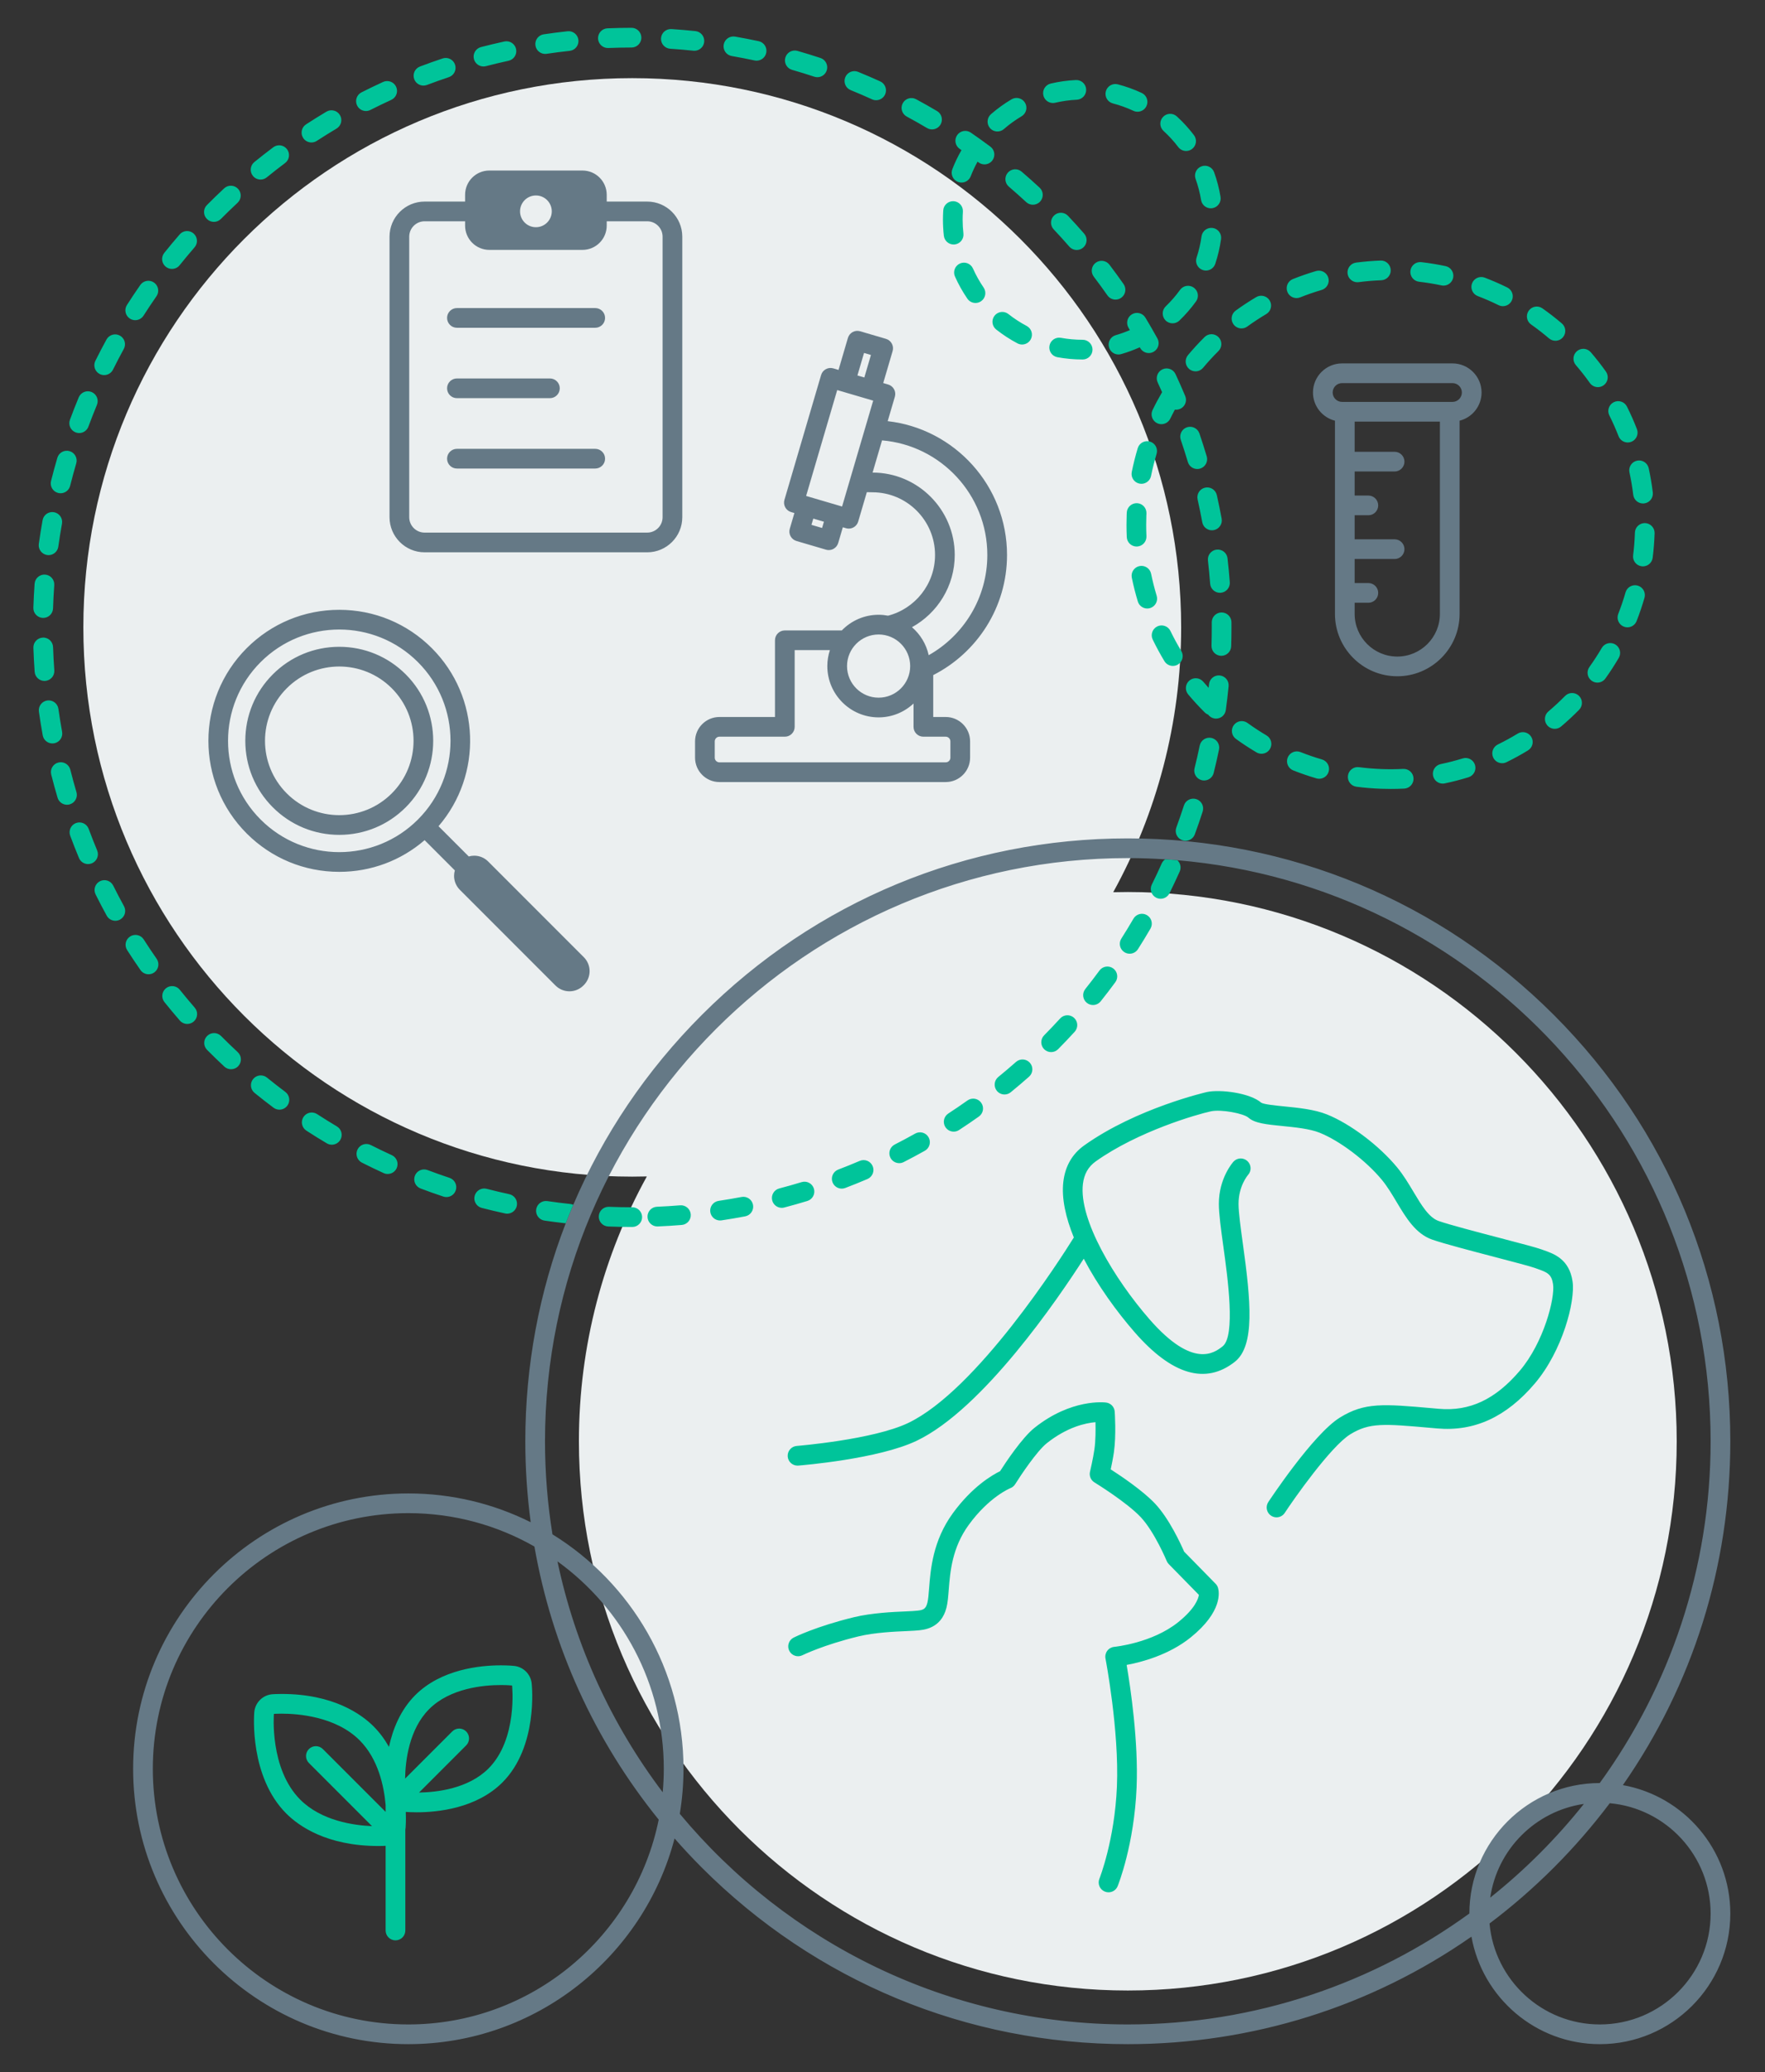 <?xml version="1.0" encoding="UTF-8"?>
<svg width="635px" height="745px" viewBox="0 0 635 745" version="1.1" xmlns="http://www.w3.org/2000/svg" xmlns:xlink="http://www.w3.org/1999/xlink">
    <rect x="0" y="0" width="635" height="745" fill="#333333" stroke="none"/>
    <title>Illustration/Ethics/Animals_v1</title>
    <g id="Illustration/Ethics/Animals" stroke="none" stroke-width="1" fill="none" fill-rule="evenodd">
        <path d="M405.757,320.724 C404.001,320.724 402.251,320.749 400.506,320.794 C416.078,292.556 424.948,260.104 424.948,225.577 C424.948,116.512 336.533,28.097 227.468,28.097 C118.403,28.097 29.987,116.512 29.987,225.577 C29.987,334.642 118.403,423.057 227.468,423.057 C229.224,423.057 230.974,423.033 232.719,422.987 C217.147,451.225 208.277,483.677 208.277,518.204 C208.277,627.269 296.692,715.684 405.757,715.684 C514.822,715.684 603.237,627.269 603.237,518.204 C603.237,409.139 514.822,320.724 405.757,320.724" id="Fill-1" fill="#EBEFF0" fill-rule="nonzero"></path>
        <path d="M164.39,143.157 L197.846,143.157 C199.803,143.157 201.389,141.571 201.389,139.614 C201.389,137.657 199.803,136.071 197.846,136.071 L164.39,136.071 C162.433,136.071 160.847,137.657 160.847,139.614 C160.847,141.571 162.433,143.157 164.39,143.157 L164.39,143.157 Z M164.39,168.464 L214.145,168.464 C216.102,168.464 217.688,166.878 217.688,164.921 C217.688,162.964 216.102,161.378 214.145,161.378 L164.39,161.378 C162.433,161.378 160.847,162.964 160.847,164.921 C160.847,166.878 162.433,168.464 164.39,168.464 L164.39,168.464 Z M164.39,117.851 L214.145,117.851 C216.102,117.851 217.688,116.265 217.688,114.308 C217.688,112.351 216.102,110.765 214.145,110.765 L164.39,110.765 C162.433,110.765 160.847,112.351 160.847,114.308 C160.847,116.265 162.433,117.851 164.39,117.851 L164.39,117.851 Z M147.229,85.095 C147.229,82.046 149.711,79.563 152.761,79.563 L167.328,79.563 L167.328,81.117 C167.328,85.939 171.237,89.847 176.058,89.847 L209.553,89.847 C214.374,89.847 218.282,85.939 218.282,81.117 L218.282,79.563 L232.849,79.563 C235.9,79.563 238.382,82.046 238.382,85.095 L238.382,185.965 C238.382,189.015 235.9,191.498 232.849,191.498 L152.761,191.498 C149.711,191.498 147.229,189.015 147.229,185.965 L147.229,85.095 Z M192.805,70.281 C195.957,70.281 198.512,72.836 198.512,75.988 C198.512,79.139 195.957,81.695 192.805,81.695 C189.653,81.695 187.098,79.139 187.098,75.988 C187.098,72.836 189.653,70.281 192.805,70.281 L192.805,70.281 Z M152.761,198.584 L232.849,198.584 C239.807,198.584 245.468,192.923 245.468,185.965 L245.468,85.095 C245.468,78.137 239.807,72.477 232.849,72.477 L218.282,72.477 L218.282,70.043 C218.282,65.221 214.374,61.313 209.553,61.313 L176.058,61.313 C171.237,61.313 167.328,65.221 167.328,70.043 L167.328,72.477 L152.761,72.477 C145.803,72.477 140.143,78.137 140.143,85.095 L140.143,185.965 C140.143,192.923 145.803,198.584 152.761,198.584 L152.761,198.584 Z M93.764,238.065 C101.578,230.251 111.82,226.344 122.062,226.344 C132.304,226.344 142.546,230.251 150.36,238.065 C165.989,253.694 165.989,279.032 150.36,294.661 C142.546,302.475 132.304,306.383 122.062,306.383 C111.82,306.383 101.578,302.475 93.764,294.661 C78.135,279.032 78.135,253.694 93.764,238.065 L93.764,238.065 Z M122.062,313.469 C133.455,313.469 144.222,309.44 152.763,302.075 L163.642,312.955 C163.461,313.585 163.362,314.241 163.362,314.908 C163.361,316.789 164.107,318.594 165.438,319.925 L199.86,354.347 C201.244,355.731 203.058,356.423 204.871,356.423 C206.683,356.423 208.495,355.732 209.879,354.351 L210.042,354.188 C211.373,352.859 212.122,351.056 212.122,349.176 C212.122,347.295 211.376,345.491 210.046,344.162 L175.624,309.739 C174.24,308.355 172.426,307.663 170.613,307.663 C169.952,307.663 169.292,307.758 168.652,307.941 L157.773,297.062 C173.685,278.576 172.894,250.577 155.371,233.054 C146.474,224.157 134.645,219.257 122.062,219.257 C109.479,219.257 97.65,224.157 88.753,233.053 C70.386,251.421 70.386,281.305 88.753,299.672 C97.65,308.569 109.479,313.469 122.062,313.469 L122.062,313.469 Z M257.148,266.561 C257.148,265.634 257.904,264.878 258.831,264.878 L282.36,264.878 C284.317,264.878 285.903,263.292 285.903,261.335 L285.903,233.754 L298.574,233.754 C297.982,235.56 297.651,237.484 297.651,239.486 C297.651,249.658 305.925,257.932 316.097,257.932 C320.954,257.932 325.365,256.032 328.662,252.953 L328.662,261.335 C328.662,263.292 330.248,264.878 332.205,264.878 L340.244,264.878 C341.172,264.878 341.928,265.634 341.928,266.561 L341.928,272.418 C341.928,273.345 341.172,274.101 340.244,274.101 L258.831,274.101 C257.904,274.101 257.148,273.345 257.148,272.418 L257.148,266.561 Z M316.097,228.126 C322.361,228.126 327.457,233.222 327.457,239.486 C327.457,245.75 322.361,250.846 316.097,250.846 C309.833,250.846 304.737,245.75 304.737,239.486 C304.737,233.222 309.833,228.126 316.097,228.126 L316.097,228.126 Z M343.49,199.542 C343.49,183.206 330.201,169.917 313.933,169.914 L317.335,158.337 C338.517,160.109 355.214,177.911 355.214,199.542 C355.214,214.988 346.698,228.478 334.118,235.578 C333.253,231.588 331.093,228.083 328.102,225.51 C337.264,220.466 343.49,210.72 343.49,199.542 L343.49,199.542 Z M302.96,182.119 L290.019,178.316 L301.206,140.247 L314.148,144.05 L302.96,182.119 Z M295.765,189.835 L291.94,188.711 L292.601,186.461 L296.426,187.585 L295.765,189.835 Z M310.857,126.902 L313.342,127.632 L310.963,135.728 L308.478,134.997 L310.857,126.902 Z M258.831,281.187 L340.244,281.187 C345.08,281.187 349.014,277.254 349.014,272.418 L349.014,266.561 C349.014,261.725 345.08,257.792 340.244,257.792 L335.748,257.792 L335.748,242.732 C351.487,234.724 362.3,218.377 362.3,199.542 C362.3,174.695 343.492,154.169 319.366,151.426 L321.946,142.648 C322.21,141.747 322.107,140.777 321.657,139.952 C321.206,139.127 320.447,138.514 319.545,138.25 L317.762,137.726 L321.14,126.23 C321.405,125.329 321.301,124.358 320.851,123.534 C320.401,122.709 319.641,122.096 318.74,121.832 L309.455,119.104 C307.579,118.549 305.608,119.628 305.057,121.505 L301.679,133 L299.805,132.449 C297.927,131.897 295.958,132.972 295.407,134.849 L282.221,179.718 C281.956,180.619 282.06,181.589 282.51,182.414 C282.96,183.239 283.72,183.851 284.621,184.116 L285.802,184.463 L284.142,190.112 C283.59,191.99 284.664,193.959 286.542,194.511 L297.166,197.633 C297.494,197.729 297.83,197.776 298.165,197.776 C298.753,197.776 299.337,197.631 299.863,197.344 C300.688,196.893 301.3,196.134 301.565,195.232 L303.225,189.583 L304.362,189.917 C304.696,190.014 305.032,190.061 305.363,190.061 C306.894,190.061 308.307,189.06 308.76,187.516 L311.862,176.962 L313.862,177 C326.291,177 336.404,187.112 336.404,199.542 C336.404,210.024 329.212,218.857 319.504,221.368 C318.398,221.161 317.262,221.04 316.097,221.04 C310.905,221.04 306.215,223.204 302.86,226.668 L282.36,226.668 C280.403,226.668 278.817,228.254 278.817,230.211 L278.817,257.792 L258.831,257.792 C253.995,257.792 250.062,261.725 250.062,266.561 L250.062,272.418 C250.062,277.254 253.995,281.187 258.831,281.187 L258.831,281.187 Z M103.167,247.468 C108.385,242.25 115.223,239.641 122.062,239.641 C128.901,239.641 135.739,242.25 140.957,247.468 C151.393,257.904 151.393,274.823 140.957,285.258 C135.739,290.476 128.901,293.085 122.062,293.085 C115.223,293.085 108.385,290.476 103.167,285.258 C92.731,274.823 92.731,257.904 103.167,247.468 L103.167,247.468 Z M122.062,300.171 C131.093,300.171 139.583,296.655 145.968,290.269 C159.15,277.087 159.15,255.639 145.968,242.457 C139.583,236.072 131.093,232.555 122.062,232.555 C113.031,232.555 104.541,236.072 98.156,242.457 C91.77,248.843 88.254,257.333 88.254,266.363 C88.254,275.393 91.77,283.884 98.156,290.269 C104.541,296.655 113.031,300.171 122.062,300.171 L122.062,300.171 Z M575.581,727.883 C554.807,727.883 537.704,711.903 535.895,691.591 C543.997,685.484 551.733,678.78 559.034,671.479 C566.334,664.179 573.038,656.443 579.145,648.341 C599.456,650.151 615.436,667.254 615.436,688.028 C615.436,710.004 597.557,727.883 575.581,727.883 L575.581,727.883 Z M569.84,648.593 C559.917,661.054 548.608,672.363 536.147,682.285 C538.668,664.898 552.452,651.114 569.84,648.593 L569.84,648.593 Z M528.643,687.989 C494.088,713.068 451.623,727.883 405.757,727.883 C341.03,727.883 283.065,698.396 244.572,652.156 C245.442,646.886 245.903,641.479 245.903,635.966 C245.903,600.377 227.025,569.119 198.76,551.667 C197.005,540.766 196.078,529.592 196.078,518.204 C196.078,402.587 290.14,308.525 405.757,308.525 C410.28,308.525 414.766,308.686 419.219,308.969 C420.673,309.062 422.124,309.167 423.57,309.289 C530.88,318.361 615.436,408.587 615.436,518.204 C615.436,564.07 600.622,606.534 575.543,641.089 C549.691,641.11 528.664,662.137 528.643,687.989 L528.643,687.989 Z M238.425,644.408 C220.162,620.254 207.002,592.041 200.559,561.383 C223.714,578.089 238.817,605.295 238.817,635.966 C238.817,638.812 238.68,641.627 238.425,644.408 L238.425,644.408 Z M146.9,727.883 C96.216,727.883 54.982,686.648 54.982,635.966 C54.982,585.282 96.216,544.048 146.9,544.048 C163.389,544.048 178.875,548.415 192.27,556.05 C198.57,592.037 213.851,625.66 236.987,654.251 C228.485,696.204 191.323,727.883 146.9,727.883 L146.9,727.883 Z M583.866,641.835 C608.987,605.807 622.522,563.048 622.522,518.204 C622.522,460.303 599.975,405.87 559.034,364.928 C518.092,323.986 463.658,301.439 405.757,301.439 C347.858,301.439 293.423,323.986 252.482,364.928 C232.544,384.865 216.984,408.009 206.25,433.187 C205.311,435.389 204.398,437.602 203.533,439.835 C193.986,464.496 188.993,490.966 188.993,518.204 C188.993,528.024 189.657,537.74 190.934,547.312 C177.662,540.693 162.71,536.962 146.9,536.962 C92.309,536.962 47.896,581.375 47.896,635.966 C47.896,690.556 92.309,734.969 146.9,734.969 C192.84,734.969 231.569,703.515 242.69,661.012 C245.83,664.588 249.086,668.084 252.482,671.479 C293.423,712.422 347.858,734.969 405.757,734.969 C450.601,734.969 493.361,721.434 529.389,696.312 C533.315,718.256 552.526,734.969 575.581,734.969 C601.464,734.969 622.522,713.911 622.522,688.028 C622.522,664.973 605.809,645.761 583.866,641.835 L583.866,641.835 Z M482.841,137.746 L522.562,137.746 C524.425,137.746 525.941,139.261 525.941,141.125 C525.941,142.988 524.425,144.505 522.562,144.505 L482.841,144.505 C480.978,144.505 479.461,142.988 479.461,141.125 C479.461,139.261 480.978,137.746 482.841,137.746 L482.841,137.746 Z M518.037,220.73 C518.037,229.185 511.158,236.065 502.702,236.065 C494.245,236.065 487.366,229.185 487.366,220.73 L487.366,216.721 L492.299,216.721 C494.256,216.721 495.842,215.136 495.842,213.178 C495.842,211.221 494.256,209.636 492.299,209.636 L487.366,209.636 L487.366,200.989 L501.739,200.989 C503.696,200.989 505.282,199.403 505.282,197.446 C505.282,195.489 503.696,193.903 501.739,193.903 L487.366,193.903 L487.366,185.258 L492.299,185.258 C494.256,185.258 495.842,183.672 495.842,181.715 C495.842,179.758 494.256,178.172 492.299,178.172 L487.366,178.172 L487.366,169.525 L501.739,169.525 C503.696,169.525 505.282,167.939 505.282,165.982 C505.282,164.025 503.696,162.439 501.739,162.439 L487.366,162.439 L487.366,151.591 L518.037,151.591 L518.037,220.73 Z M480.28,151.261 L480.28,220.73 C480.28,233.094 490.338,243.151 502.702,243.151 C515.065,243.151 525.123,233.094 525.123,220.73 L525.123,151.261 C529.657,150.113 533.027,146.011 533.027,141.125 C533.027,135.354 528.332,130.66 522.562,130.66 L482.841,130.66 C477.07,130.66 472.375,135.354 472.375,141.125 C472.375,146.011 475.745,150.114 480.28,151.261 L480.28,151.261 Z" id="Fill-3" fill="#657986" fill-rule="nonzero"></path>
        <path d="M20.934,177.245 C21.224,177.318 21.514,177.352 21.799,177.352 C23.386,177.352 24.831,176.279 25.233,174.671 C25.912,171.972 26.651,169.259 27.431,166.607 C27.985,164.73 26.91,162.761 25.034,162.207 C23.162,161.657 21.186,162.727 20.633,164.605 C19.826,167.349 19.061,170.155 18.36,172.946 C17.884,174.845 19.037,176.769 20.934,177.245 L20.934,177.245 Z M27.259,155.483 C27.663,155.633 28.078,155.703 28.486,155.703 C29.927,155.703 31.282,154.817 31.811,153.386 C32.77,150.787 33.798,148.163 34.87,145.586 C35.623,143.779 34.766,141.705 32.959,140.954 C31.157,140.203 29.079,141.057 28.328,142.865 C27.218,145.53 26.154,148.244 25.163,150.933 C24.485,152.768 25.424,154.806 27.259,155.483 L27.259,155.483 Z M121.189,404.987 C118.799,403.568 116.407,402.082 114.081,400.571 C112.442,399.509 110.246,399.973 109.178,401.613 C108.114,403.255 108.579,405.449 110.221,406.515 C112.626,408.077 115.1,409.613 117.573,411.081 C118.139,411.418 118.763,411.578 119.377,411.578 C120.587,411.578 121.766,410.958 122.427,409.843 C123.427,408.16 122.873,405.986 121.189,404.987 L121.189,404.987 Z M35.904,134.493 C36.41,134.745 36.949,134.864 37.478,134.864 C38.782,134.864 40.035,134.143 40.654,132.898 C41.9,130.394 43.205,127.897 44.532,125.476 C45.474,123.762 44.846,121.607 43.13,120.666 C41.416,119.724 39.26,120.352 38.319,122.068 C36.946,124.571 35.596,127.154 34.309,129.742 C33.438,131.495 34.151,133.621 35.904,134.493 L35.904,134.493 Z M16.982,199.56 C17.148,199.583 17.312,199.595 17.476,199.595 C19.215,199.595 20.733,198.312 20.98,196.54 C21.364,193.78 21.808,191.004 22.299,188.286 C22.648,186.36 21.369,184.517 19.442,184.169 C17.515,183.816 15.672,185.1 15.325,187.026 C14.819,189.837 14.36,192.709 13.96,195.561 C13.691,197.5 15.043,199.29 16.982,199.56 L16.982,199.56 Z M112.049,51.224 C112.712,51.224 113.382,51.038 113.978,50.65 C116.299,49.141 118.686,47.657 121.067,46.241 C122.749,45.24 123.302,43.066 122.302,41.385 C121.3,39.702 119.124,39.153 117.445,40.149 C114.983,41.614 112.516,43.148 110.115,44.709 C108.475,45.775 108.01,47.971 109.076,49.611 C109.754,50.655 110.891,51.224 112.049,51.224 L112.049,51.224 Z M34.955,305.767 C33.891,303.219 32.864,300.609 31.901,298.013 C31.221,296.177 29.183,295.244 27.348,295.922 C25.512,296.601 24.578,298.64 25.256,300.475 C26.25,303.16 27.314,305.859 28.413,308.496 C28.98,309.856 30.297,310.676 31.684,310.676 C32.139,310.676 32.602,310.588 33.047,310.402 C34.853,309.648 35.706,307.574 34.955,305.767 L34.955,305.767 Z M15.428,222.167 C15.467,222.169 15.505,222.169 15.544,222.169 C17.45,222.169 19.023,220.657 19.084,218.74 C19.174,215.964 19.32,213.154 19.518,210.391 C19.66,208.438 18.191,206.742 16.238,206.602 C14.293,206.457 12.589,207.931 12.45,209.883 C12.245,212.739 12.094,215.642 12.002,218.512 C11.938,220.468 13.473,222.104 15.428,222.167 L15.428,222.167 Z M40.736,318.421 C39.862,316.671 37.739,315.956 35.983,316.829 C34.233,317.702 33.52,319.829 34.392,321.581 C35.664,324.138 37.011,326.709 38.394,329.224 C39.038,330.397 40.251,331.061 41.502,331.061 C42.08,331.061 42.663,330.92 43.206,330.623 C44.92,329.681 45.547,327.526 44.605,325.811 C43.267,323.379 41.965,320.892 40.736,318.421 L40.736,318.421 Z M19.492,267.245 C21.418,266.895 22.695,265.051 22.346,263.126 C21.851,260.398 21.402,257.621 21.015,254.872 C20.744,252.933 18.942,251.588 17.012,251.857 C15.075,252.131 13.726,253.923 13.998,255.86 C14.399,258.702 14.861,261.573 15.373,264.392 C15.684,266.103 17.175,267.303 18.855,267.303 C19.066,267.303 19.279,267.284 19.492,267.245 L19.492,267.245 Z M16.262,244.816 C18.213,244.673 19.68,242.975 19.538,241.023 C19.334,238.253 19.186,235.444 19.093,232.675 C19.029,230.72 17.39,229.153 15.434,229.252 C13.477,229.316 11.945,230.955 12.011,232.911 C12.105,235.773 12.261,238.677 12.47,241.541 C12.607,243.404 14.162,244.825 15.999,244.825 C16.087,244.825 16.174,244.822 16.262,244.816 L16.262,244.816 Z M27.503,284.798 C26.715,282.133 25.974,279.421 25.297,276.737 C24.82,274.841 22.893,273.691 20.995,274.168 C19.098,274.645 17.948,276.572 18.425,278.47 C19.125,281.245 19.893,284.051 20.709,286.808 C21.163,288.349 22.576,289.347 24.105,289.347 C24.438,289.347 24.776,289.3 25.111,289.2 C26.988,288.645 28.059,286.675 27.503,284.798 L27.503,284.798 Z M306.046,32.399 C308.625,33.45 311.214,34.565 313.741,35.716 C314.217,35.932 314.716,36.034 315.207,36.034 C316.553,36.034 317.839,35.263 318.435,33.958 C319.245,32.177 318.457,30.075 316.676,29.265 C314.063,28.076 311.387,26.923 308.721,25.837 C306.911,25.098 304.841,25.97 304.103,27.781 C303.365,29.594 304.235,31.661 306.046,32.399 L306.046,32.399 Z M343.089,87.91 C343.224,87.91 343.361,87.902 343.497,87.887 C345.442,87.664 346.837,85.907 346.615,83.963 C346.426,82.328 346.33,80.653 346.33,78.986 C346.33,78.028 346.363,77.061 346.425,76.112 C346.553,74.159 345.074,72.473 343.122,72.344 C341.175,72.229 339.481,73.695 339.353,75.647 C339.281,76.751 339.245,77.874 339.245,78.988 C339.245,80.924 339.356,82.869 339.574,84.769 C339.781,86.577 341.312,87.91 343.089,87.91 L343.089,87.91 Z M326.228,41.913 C328.675,43.232 331.127,44.618 333.515,46.032 C334.082,46.368 334.704,46.527 335.318,46.527 C336.529,46.527 337.707,45.906 338.37,44.789 C339.368,43.105 338.81,40.932 337.127,39.934 C334.658,38.472 332.122,37.038 329.589,35.675 C327.868,34.745 325.716,35.389 324.789,37.113 C323.861,38.836 324.505,40.985 326.228,41.913 L326.228,41.913 Z M323.517,418.208 C324.058,418.208 324.608,418.084 325.122,417.822 C327.67,416.525 330.231,415.157 332.731,413.755 C334.438,412.798 335.046,410.639 334.089,408.932 C333.132,407.224 330.971,406.614 329.265,407.573 C326.846,408.929 324.372,410.252 321.908,411.506 C320.163,412.393 319.469,414.527 320.356,416.271 C320.983,417.5 322.226,418.208 323.517,418.208 L323.517,418.208 Z M284.971,25.115 C287.642,25.881 290.33,26.709 292.957,27.578 C293.327,27.7 293.702,27.758 294.072,27.758 C295.558,27.758 296.942,26.814 297.435,25.326 C298.048,23.468 297.039,21.464 295.183,20.849 C292.464,19.951 289.685,19.095 286.921,18.303 C285.041,17.762 283.079,18.852 282.539,20.733 C282,22.614 283.089,24.576 284.971,25.115 L284.971,25.115 Z M140.956,415.332 C138.422,414.174 135.882,412.952 133.411,411.699 C131.663,410.813 129.534,411.513 128.649,413.259 C127.764,415.005 128.463,417.137 130.208,418.021 C132.766,419.316 135.391,420.58 138.012,421.777 C138.489,421.996 138.989,422.099 139.482,422.099 C140.827,422.099 142.113,421.33 142.707,420.027 C143.52,418.247 142.737,416.144 140.956,415.332 L140.956,415.332 Z M173.939,23.9 C174.233,23.9 174.534,23.863 174.832,23.786 C177.52,23.087 180.256,22.434 182.962,21.847 C184.874,21.431 186.087,19.543 185.672,17.631 C185.255,15.72 183.371,14.508 181.456,14.921 C178.659,15.529 175.829,16.204 173.048,16.927 C171.155,17.419 170.018,19.353 170.511,21.248 C170.925,22.843 172.363,23.9 173.939,23.9 L173.939,23.9 Z M131.661,39.916 C132.2,39.916 132.746,39.793 133.26,39.532 C135.725,38.282 138.252,37.062 140.774,35.908 C142.553,35.093 143.333,32.99 142.519,31.211 C141.703,29.433 139.596,28.653 137.822,29.465 C135.216,30.659 132.603,31.92 130.054,33.212 C128.31,34.097 127.612,36.229 128.498,37.974 C129.123,39.206 130.368,39.916 131.661,39.916 L131.661,39.916 Z M161.728,423.495 C159.085,422.617 156.428,421.675 153.829,420.693 C151.998,420 149.954,420.925 149.262,422.756 C148.571,424.587 149.495,426.631 151.326,427.322 C154.012,428.338 156.762,429.312 159.494,430.22 C159.865,430.343 160.242,430.401 160.613,430.401 C162.096,430.401 163.481,429.461 163.974,427.974 C164.59,426.117 163.584,424.111 161.728,423.495 L161.728,423.495 Z M183.22,429.366 C180.496,428.777 177.761,428.128 175.087,427.435 C173.194,426.946 171.258,428.084 170.768,429.978 C170.279,431.873 171.417,433.807 173.311,434.297 C176.078,435.013 178.907,435.683 181.721,436.292 C181.975,436.347 182.226,436.373 182.475,436.373 C184.107,436.373 185.576,435.238 185.934,433.578 C186.347,431.665 185.131,429.779 183.22,429.366 L183.22,429.366 Z M152.351,30.775 C152.768,30.775 153.191,30.701 153.605,30.545 C156.207,29.558 158.857,28.616 161.48,27.741 C163.335,27.122 164.339,25.116 163.72,23.26 C163.101,21.401 161.089,20.4 159.239,21.018 C156.525,21.923 153.786,22.898 151.094,23.918 C149.264,24.611 148.343,26.657 149.036,28.486 C149.573,29.903 150.919,30.775 152.351,30.775 L152.351,30.775 Z M302.836,427.371 C303.253,427.371 303.68,427.297 304.094,427.139 C306.779,426.117 309.469,425.032 312.089,423.912 C313.887,423.143 314.724,421.061 313.954,419.262 C313.185,417.462 311.103,416.623 309.303,417.396 C306.772,418.478 304.171,419.528 301.575,420.516 C299.747,421.211 298.827,423.258 299.524,425.087 C300.062,426.502 301.408,427.371 302.836,427.371 L302.836,427.371 Z M272.949,14.806 C270.154,14.205 267.298,13.651 264.462,13.161 C262.534,12.837 260.702,14.12 260.368,16.049 C260.034,17.976 261.327,19.81 263.255,20.143 C265.997,20.618 268.757,21.153 271.459,21.733 C271.711,21.788 271.961,21.813 272.207,21.813 C273.841,21.813 275.31,20.677 275.668,19.014 C276.079,17.1 274.863,15.217 272.949,14.806 L272.949,14.806 Z M292.822,427.382 C292.25,425.511 290.276,424.455 288.399,425.027 C285.74,425.838 283.036,426.604 280.358,427.303 C278.464,427.798 277.33,429.733 277.825,431.627 C278.243,433.22 279.678,434.275 281.252,434.275 C281.548,434.275 281.849,434.238 282.149,434.16 C284.918,433.436 287.716,432.644 290.466,431.805 C292.339,431.233 293.392,429.254 292.822,427.382 L292.822,427.382 Z M266.772,430.371 C264.041,430.891 261.269,431.363 258.531,431.771 C256.596,432.06 255.261,433.864 255.549,435.8 C255.812,437.557 257.325,438.82 259.05,438.82 C259.224,438.82 259.401,438.807 259.579,438.781 C262.411,438.358 265.277,437.87 268.099,437.332 C270.022,436.966 271.284,435.109 270.916,433.187 C270.548,431.266 268.7,429.999 266.772,430.371 L266.772,430.371 Z M437.351,569.451 L426.017,557.889 C424.914,555.346 420.716,546.119 415.589,540.659 C411.25,536.036 403.404,530.75 399.606,528.307 C399.983,526.552 400.464,524.156 400.759,522.095 C401.628,515.999 401.068,507.89 401.043,507.548 C400.925,505.869 399.642,504.506 397.973,504.286 C397.471,504.218 385.478,502.784 372.176,513.372 C367.702,516.934 361.755,525.914 359.8,528.966 C357.024,530.313 349.786,534.491 342.791,544.098 C335.611,553.958 334.803,564.224 334.269,571.018 C334.098,573.202 333.95,575.087 333.639,576.3 C333.024,578.714 332.029,578.982 329.115,579.186 C328.825,579.207 328.548,579.226 328.288,579.251 C327.748,579.3 326.87,579.334 325.748,579.382 C321.538,579.558 313.697,579.89 307.149,581.482 C293.586,584.782 285.856,588.631 285.534,588.793 C283.788,589.672 283.084,591.798 283.961,593.546 C284.837,595.293 286.964,596 288.714,595.125 C288.788,595.089 296.122,591.458 308.825,588.368 C314.692,586.94 322.079,586.629 326.048,586.462 C327.336,586.407 328.267,586.368 328.93,586.307 C329.144,586.289 329.372,586.272 329.61,586.256 C332.291,586.068 338.572,585.628 340.507,578.053 C340.966,576.25 341.137,574.083 341.334,571.574 C341.834,565.217 342.519,556.511 348.521,548.269 C355.894,538.142 363.426,535.095 363.483,535.073 C364.205,534.798 364.822,534.293 365.231,533.637 C367.192,530.496 373.055,521.73 376.591,518.916 C383.892,513.103 390.491,511.654 394.122,511.339 C394.195,514.058 394.19,517.968 393.743,521.093 C393.26,524.475 392.166,529.107 392.156,529.154 C391.8,530.646 392.449,532.197 393.757,532.996 C393.872,533.066 405.336,540.09 410.423,545.509 C415.389,550.799 419.702,561.141 419.745,561.245 C419.918,561.665 420.171,562.048 420.49,562.372 L431.33,573.432 C431.115,574.872 429.93,578.383 423.899,583.237 C414.522,590.781 401.017,592.112 400.887,592.124 C399.889,592.214 398.976,592.723 398.373,593.523 C397.772,594.324 397.536,595.343 397.726,596.326 C397.776,596.583 402.685,622.257 401.837,642.351 C401.024,661.653 395.589,675.371 395.536,675.504 C394.803,677.318 395.678,679.384 397.493,680.117 C397.928,680.293 398.377,680.376 398.82,680.376 C400.221,680.376 401.548,679.539 402.106,678.16 C402.349,677.56 408.05,663.246 408.918,642.65 C409.615,626.097 406.695,606.596 405.337,598.621 C410.656,597.635 420.505,595.062 428.341,588.759 C439.964,579.405 438.613,572.274 438.223,570.939 C438.06,570.379 437.76,569.868 437.351,569.451 L437.351,569.451 Z M250.198,11.183 C247.359,10.885 244.462,10.64 241.587,10.453 C239.602,10.332 237.948,11.808 237.822,13.761 C237.696,15.714 239.177,17.398 241.13,17.525 C243.911,17.705 246.713,17.942 249.458,18.23 C249.583,18.244 249.708,18.251 249.832,18.251 C251.623,18.251 253.161,16.897 253.351,15.077 C253.556,13.131 252.144,11.388 250.198,11.183 L250.198,11.183 Z M563.062,250.236 C561.163,252.172 559.146,254.042 557.072,255.797 C555.578,257.06 555.391,259.296 556.655,260.79 C557.356,261.619 558.356,262.045 559.362,262.045 C560.169,262.045 560.984,261.77 561.649,261.207 C563.889,259.312 566.066,257.292 568.12,255.201 C569.49,253.806 569.47,251.561 568.073,250.19 C566.678,248.821 564.436,248.839 563.062,250.236 L563.062,250.236 Z M589.212,210.555 C587.331,210.018 585.37,211.1 584.828,212.981 C584.08,215.586 583.198,218.189 582.207,220.719 C581.495,222.541 582.394,224.596 584.216,225.309 C584.64,225.475 585.077,225.554 585.506,225.554 C586.923,225.554 588.26,224.699 588.808,223.301 C589.876,220.567 590.831,217.754 591.639,214.938 C592.179,213.058 591.092,211.095 589.212,210.555 L589.212,210.555 Z M46.746,114.562 C47.337,114.939 47.998,115.12 48.651,115.12 C49.821,115.12 50.965,114.542 51.641,113.483 C53.133,111.147 54.696,108.806 56.286,106.524 C57.406,104.918 57.011,102.71 55.406,101.591 C53.797,100.472 51.59,100.866 50.471,102.473 C48.828,104.832 47.211,107.253 45.667,109.669 C44.615,111.318 45.097,113.509 46.746,114.562 L46.746,114.562 Z M591.842,188.081 C591.806,188.08 591.769,188.08 591.734,188.08 C589.827,188.08 588.251,189.597 588.193,191.516 L588.182,191.878 C588.086,194.478 587.875,197.094 587.554,199.653 C587.312,201.596 588.688,203.366 590.63,203.609 C590.779,203.628 590.928,203.638 591.076,203.638 C592.835,203.638 594.362,202.326 594.586,200.534 C594.933,197.769 595.16,194.945 595.264,192.117 L595.278,191.73 C595.336,189.774 593.798,188.141 591.842,188.081 L591.842,188.081 Z M244.696,433.369 C241.942,433.595 239.135,433.767 236.351,433.885 C234.395,433.967 232.876,435.618 232.958,437.573 C233.038,439.477 234.607,440.968 236.496,440.968 C236.547,440.968 236.596,440.967 236.648,440.965 C239.525,440.845 242.428,440.665 245.274,440.432 C247.224,440.272 248.675,438.561 248.516,436.611 C248.356,434.661 246.637,433.205 244.696,433.369 L244.696,433.369 Z M581.12,231.695 C579.432,230.707 577.26,231.273 576.273,232.965 C574.903,235.308 573.407,237.613 571.824,239.818 C570.683,241.408 571.048,243.622 572.638,244.763 C573.264,245.212 573.986,245.428 574.701,245.428 C575.803,245.428 576.89,244.914 577.582,243.949 C579.292,241.566 580.909,239.074 582.389,236.543 C583.378,234.853 582.808,232.683 581.12,231.695 L581.12,231.695 Z M555.452,449.529 C555.14,449.42 554.831,449.311 554.525,449.199 C552.774,448.56 547.789,447.248 539.804,445.158 C531.249,442.92 521.553,440.383 517.601,439.009 C514.062,437.778 511.375,433.282 508.533,428.521 C506.757,425.551 504.921,422.478 502.639,419.715 C496.151,411.862 485.765,404.035 477.382,400.682 C472.887,398.884 467.12,398.309 462.033,397.804 C458.995,397.501 454.846,397.088 453.793,396.493 C449.683,392.931 439.038,391.612 434.204,392.639 C433.957,392.691 408.872,398.45 390.091,411.813 C385.755,414.898 383.223,419.296 382.563,424.884 C381.86,430.854 383.425,437.798 386.336,444.933 C381.704,452.37 351.447,499.836 326.726,511.635 C314.13,517.645 286.921,519.861 286.649,519.883 C284.697,520.037 283.241,521.744 283.396,523.694 C283.543,525.551 285.094,526.959 286.923,526.959 C287.017,526.959 287.113,526.955 287.207,526.947 C288.375,526.854 315.998,524.607 329.779,518.03 C353.685,506.62 380.82,466.709 389.901,452.566 C394.918,462.161 401.76,471.601 408.231,479.016 C421.603,494.336 433.716,497.912 444.243,489.645 C451.587,483.874 449.995,467.707 447.147,447.171 C446.349,441.412 445.596,435.974 445.596,432.819 C445.596,426.48 448.851,422.628 449.033,422.418 C450.325,420.964 450.204,418.736 448.755,417.432 C447.301,416.122 445.062,416.238 443.75,417.692 C443.538,417.931 438.51,423.617 438.51,432.819 C438.51,436.462 439.26,441.876 440.127,448.143 C441.688,459.401 444.592,480.357 439.865,484.073 C436.973,486.343 429.296,492.375 413.57,474.356 C400.966,459.914 388.089,438.532 389.601,425.714 C390.022,422.147 391.526,419.489 394.2,417.587 C409.498,406.701 430.808,400.606 435.678,399.57 C439.399,398.782 447.462,400.347 449.156,401.851 C451.425,403.869 455.58,404.282 461.33,404.855 C465.95,405.315 471.188,405.836 474.75,407.262 C482.027,410.173 491.459,417.308 497.175,424.228 C499.115,426.576 500.81,429.413 502.449,432.156 C505.817,437.794 509.3,443.625 515.273,445.702 C519.489,447.168 529.33,449.743 538.01,452.015 C544.184,453.63 550.568,455.3 552.097,455.857 C552.431,455.978 552.766,456.097 553.102,456.215 C556.721,457.486 558.212,458.144 558.746,461.716 C559.495,466.694 555.422,482.684 546.797,492.829 C538.024,503.147 528.777,507.499 517.699,506.534 L515.359,506.329 C497.627,504.767 490.993,504.182 482.077,509.669 C472.402,515.622 456.449,539.832 456.289,540.075 C455.221,541.714 455.683,543.909 457.322,544.978 C457.918,545.368 458.591,545.555 459.255,545.555 C460.413,545.555 461.546,544.988 462.226,543.946 C465.197,539.391 478.728,520.051 485.791,515.704 C492.707,511.448 497.815,511.899 514.736,513.388 L517.082,513.595 C530.465,514.762 541.948,509.474 552.196,497.419 C562.092,485.778 566.837,467.875 565.755,460.665 C564.566,452.73 559.081,450.804 555.452,449.529 L555.452,449.529 Z M79.531,372.493 C78.153,371.102 75.907,371.096 74.52,372.474 C73.132,373.853 73.123,376.097 74.501,377.485 C76.519,379.517 78.609,381.54 80.715,383.497 C81.397,384.131 82.263,384.444 83.126,384.444 C84.076,384.444 85.025,384.064 85.722,383.313 C87.055,381.88 86.972,379.639 85.538,378.306 C83.502,376.414 81.481,374.458 79.531,372.493 L79.531,372.493 Z M227.468,434.07 C224.68,434.07 221.869,434.015 219.108,433.905 C219.06,433.904 219.013,433.903 218.965,433.903 C217.075,433.903 215.504,435.398 215.429,437.307 C215.351,439.262 216.874,440.909 218.829,440.986 C221.681,441.099 224.588,441.156 227.468,441.156 C229.424,441.156 231.011,439.57 231.011,437.613 C231.011,435.656 229.424,434.07 227.468,434.07 L227.468,434.07 Z M64.692,355.873 C63.468,354.347 61.236,354.102 59.711,355.326 C58.184,356.551 57.94,358.78 59.163,360.307 C60.965,362.552 62.828,364.783 64.701,366.936 C65.4,367.743 66.385,368.155 67.376,368.155 C68.2,368.155 69.028,367.87 69.698,367.286 C71.175,366.003 71.332,363.765 70.047,362.288 C68.237,360.204 66.434,358.046 64.692,355.873 L64.692,355.873 Z M59.65,95.912 C60.303,96.435 61.084,96.689 61.862,96.689 C62.901,96.689 63.931,96.235 64.629,95.361 C66.368,93.191 68.169,91.03 69.987,88.939 C71.27,87.462 71.115,85.224 69.636,83.94 C68.157,82.655 65.921,82.813 64.638,84.291 C62.758,86.454 60.895,88.687 59.099,90.932 C57.874,92.46 58.123,94.689 59.65,95.912 L59.65,95.912 Z M51.709,337.78 C50.657,336.133 48.464,335.652 46.816,336.706 C45.166,337.761 44.687,339.952 45.742,341.6 C47.283,344.01 48.897,346.425 50.538,348.777 C51.227,349.766 52.328,350.295 53.447,350.295 C54.148,350.295 54.853,350.088 55.471,349.657 C57.077,348.538 57.469,346.329 56.35,344.724 C54.763,342.447 53.202,340.111 51.709,337.78 L51.709,337.78 Z M76.953,79.774 C77.864,79.774 78.775,79.425 79.468,78.727 C81.418,76.762 83.439,74.805 85.472,72.911 C86.906,71.578 86.986,69.336 85.653,67.903 C84.319,66.471 82.076,66.39 80.644,67.724 C78.54,69.682 76.454,71.704 74.436,73.735 C73.058,75.125 73.067,77.368 74.456,78.747 C75.147,79.432 76.049,79.774 76.953,79.774 L76.953,79.774 Z M196.923,431.849 C194.994,431.576 193.189,432.902 192.903,434.839 C192.619,436.774 193.956,438.575 195.893,438.86 C198.412,439.231 200.976,439.553 203.532,439.835 C204.398,437.602 205.31,435.39 206.25,433.187 C205.927,433.046 205.584,432.936 205.215,432.897 C202.446,432.603 199.657,432.251 196.923,431.849 L196.923,431.849 Z M93.746,64.56 C94.531,64.56 95.323,64.301 95.98,63.766 C98.121,62.023 100.335,60.294 102.564,58.623 C104.129,57.449 104.448,55.228 103.273,53.662 C102.1,52.098 99.88,51.781 98.312,52.953 C96.01,54.68 93.721,56.468 91.507,58.269 C89.99,59.504 89.76,61.735 90.996,63.254 C91.695,64.114 92.716,64.56 93.746,64.56 L93.746,64.56 Z M204.198,11.239 C201.344,11.546 198.458,11.914 195.624,12.335 C193.689,12.622 192.351,14.424 192.638,16.359 C192.899,18.119 194.412,19.384 196.138,19.384 C196.311,19.384 196.488,19.371 196.663,19.345 C199.405,18.938 202.195,18.582 204.954,18.286 C206.9,18.077 208.308,16.33 208.1,14.385 C207.891,12.439 206.141,11.031 204.198,11.239 L204.198,11.239 Z M175.745,635.861 C168.488,643.118 157.167,644.411 150.758,644.509 L167.715,627.552 C169.1,626.168 169.1,623.924 167.715,622.54 C166.331,621.157 164.089,621.157 162.704,622.54 L145.744,639.499 C145.844,633.09 147.142,621.765 154.394,614.511 C161.976,606.929 174.008,605.853 180.225,605.853 C182.685,605.853 184.234,606.022 184.234,606.022 C184.234,606.022 186.329,625.277 175.745,635.861 L175.745,635.861 Z M138.742,651.461 L116.15,628.87 C114.764,627.487 112.522,627.487 111.138,628.87 C109.754,630.254 109.754,632.498 111.138,633.882 L133.843,656.585 C127.255,656.312 115.644,654.679 108.028,647.063 C96.894,635.928 98.541,616.226 98.541,616.226 C98.541,616.226 99.57,616.141 101.29,616.141 C107.096,616.141 120.787,617.121 129.379,625.713 C136.101,632.435 138.161,642.275 138.742,649.022 L138.742,651.461 Z M185,598.977 C184.803,598.955 182.989,598.766 180.225,598.766 C172.714,598.766 158.722,600.161 149.383,609.499 C144.03,614.853 141.299,621.773 139.936,628.091 C138.462,625.472 136.645,622.958 134.389,620.702 C130.04,616.352 119.954,609.054 101.29,609.054 L101.288,609.054 C99.332,609.054 98.087,609.153 97.951,609.164 C94.504,609.453 91.769,612.188 91.48,615.636 C91.401,616.574 89.71,638.767 103.017,652.074 C107.368,656.425 117.454,663.723 136.119,663.723 C137.269,663.723 138.163,663.688 138.742,663.658 L138.742,694.103 C138.742,696.06 140.327,697.646 142.285,697.646 C144.242,697.646 145.827,696.06 145.827,694.103 L145.827,657.859 C145.871,657.623 145.906,657.384 145.928,657.141 C145.951,656.863 146.113,654.703 145.987,651.469 C146.806,651.53 148.168,651.605 149.915,651.605 C157.424,651.605 171.417,650.211 180.756,640.872 C193.594,628.034 191.38,606.18 191.28,605.255 C190.919,601.948 188.308,599.337 185,598.977 L185,598.977 Z M98.404,398.269 C99.04,398.746 99.787,398.976 100.525,398.976 C101.603,398.976 102.668,398.485 103.365,397.556 C104.537,395.989 104.216,393.768 102.65,392.596 C100.415,390.922 98.197,389.191 96.056,387.45 C94.538,386.216 92.305,386.446 91.072,387.963 C89.837,389.481 90.067,391.713 91.584,392.948 C93.797,394.748 96.091,396.539 98.404,398.269 L98.404,398.269 Z M218.698,17.264 C218.746,17.264 218.796,17.263 218.845,17.261 C221.613,17.149 224.427,17.09 227.206,17.086 C229.163,17.084 230.746,15.495 230.745,13.538 C230.743,11.583 229.156,10 227.202,10 L227.196,10 C224.325,10.004 221.417,10.064 218.558,10.181 C216.602,10.26 215.081,11.909 215.161,13.864 C215.238,15.77 216.808,17.264 218.698,17.264 L218.698,17.264 Z M439.498,220.209 L439.469,220.209 C437.512,220.224 435.938,221.823 435.954,223.78 C435.959,224.377 435.962,224.974 435.961,225.577 C435.961,227.765 435.926,229.974 435.86,232.142 C435.8,234.099 437.336,235.733 439.291,235.794 C439.329,235.795 439.366,235.795 439.404,235.795 C441.31,235.795 442.884,234.28 442.943,232.361 C443.012,230.119 443.046,227.837 443.046,225.583 C443.048,224.962 443.045,224.342 443.039,223.724 C443.024,221.776 441.442,220.209 439.498,220.209 L439.498,220.209 Z M416.366,225.224 C414.604,226.076 413.866,228.194 414.717,229.957 C415.99,232.591 417.408,235.202 418.928,237.719 C419.594,238.82 420.764,239.43 421.964,239.43 C422.589,239.43 423.221,239.265 423.793,238.918 C425.469,237.905 426.005,235.727 424.993,234.053 C423.586,231.724 422.276,229.309 421.099,226.873 C420.247,225.112 418.13,224.369 416.366,225.224 L416.366,225.224 Z M446.659,118.083 C447.378,118.083 448.106,117.863 448.736,117.407 C450.938,115.81 453.236,114.302 455.565,112.923 C457.248,111.927 457.805,109.753 456.808,108.069 C455.812,106.384 453.639,105.827 451.955,106.825 C449.438,108.314 446.955,109.945 444.575,111.671 C442.991,112.819 442.637,115.035 443.788,116.619 C444.479,117.575 445.562,118.083 446.659,118.083 L446.659,118.083 Z M475.603,273.058 C472.998,272.298 470.401,271.406 467.88,270.406 C466.058,269.685 464,270.576 463.279,272.393 C462.558,274.213 463.449,276.272 465.267,276.994 C467.993,278.075 470.803,279.039 473.62,279.86 C473.952,279.957 474.284,280.003 474.613,280.003 C476.147,280.003 477.562,278.998 478.012,277.451 C478.56,275.572 477.481,273.605 475.603,273.058 L475.603,273.058 Z M455.658,264.417 C453.322,263.038 451.024,261.532 448.822,259.939 C447.236,258.79 445.022,259.148 443.873,260.733 C442.728,262.319 443.082,264.534 444.668,265.682 C447.046,267.402 449.531,269.029 452.053,270.518 C452.62,270.852 453.24,271.012 453.853,271.012 C455.065,271.012 456.245,270.389 456.906,269.269 C457.901,267.584 457.341,265.411 455.658,264.417 L455.658,264.417 Z M430.748,168.633 C431.082,168.633 431.421,168.586 431.759,168.485 C433.635,167.929 434.704,165.956 434.147,164.08 C433.33,161.334 432.447,158.563 431.519,155.845 C430.885,153.993 428.872,153.009 427.019,153.637 C425.168,154.269 424.18,156.284 424.812,158.136 C425.709,160.764 426.565,163.443 427.353,166.098 C427.81,167.637 429.221,168.633 430.748,168.633 L430.748,168.633 Z M404.515,342.35 C405.106,342.726 405.764,342.906 406.416,342.906 C407.587,342.906 408.733,342.326 409.409,341.266 C410.95,338.848 412.464,336.361 413.911,333.875 C414.896,332.183 414.322,330.015 412.63,329.03 C410.942,328.048 408.772,328.62 407.786,330.31 C406.387,332.715 404.921,335.119 403.432,337.458 C402.38,339.108 402.865,341.299 404.515,342.35 L404.515,342.35 Z M415.995,322.78 C416.5,323.031 417.036,323.149 417.565,323.149 C418.87,323.149 420.123,322.427 420.743,321.179 C422.022,318.597 423.262,315.96 424.43,313.343 C425.07,311.91 424.67,310.291 423.57,309.289 C422.123,309.167 420.673,309.062 419.219,308.97 C418.687,309.328 418.24,309.826 417.959,310.454 C416.83,312.985 415.63,315.535 414.392,318.032 C413.524,319.786 414.241,321.912 415.995,322.78 L415.995,322.78 Z M405.384,184.278 C405.37,184.565 405.358,184.853 405.348,185.136 C405.303,186.328 405.282,187.516 405.282,188.696 C405.281,190.158 405.315,191.647 405.384,193.122 C405.471,195.021 407.038,196.501 408.92,196.501 C408.976,196.501 409.031,196.5 409.087,196.497 C411.041,196.407 412.553,194.749 412.462,192.794 C412.399,191.43 412.368,190.053 412.368,188.698 C412.368,187.603 412.387,186.504 412.43,185.396 C412.438,185.142 412.45,184.89 412.462,184.636 C412.56,182.682 411.055,181.016 409.101,180.918 C407.175,180.835 405.483,182.324 405.384,184.278 L405.384,184.278 Z M414.139,206.296 C413.747,204.379 411.872,203.14 409.957,203.533 C408.041,203.925 406.803,205.797 407.195,207.714 C407.784,210.591 408.512,213.471 409.363,216.273 C409.829,217.803 411.233,218.787 412.752,218.787 C413.094,218.787 413.44,218.737 413.784,218.634 C415.656,218.064 416.712,216.086 416.144,214.213 C415.358,211.622 414.683,208.958 414.139,206.296 L414.139,206.296 Z M413.738,158.774 C411.861,158.211 409.889,159.272 409.325,161.145 C408.478,163.957 407.755,166.838 407.175,169.707 C406.788,171.625 408.027,173.494 409.945,173.882 C410.183,173.93 410.418,173.953 410.651,173.953 C412.303,173.953 413.781,172.792 414.12,171.111 C414.658,168.456 415.327,165.79 416.11,163.188 C416.673,161.314 415.613,159.338 413.738,158.774 L413.738,158.774 Z M582.312,156.831 C582.856,158.234 584.196,159.093 585.615,159.093 C586.04,159.093 586.476,159.016 586.896,158.851 C588.721,158.143 589.625,156.091 588.917,154.266 C587.859,151.539 586.655,148.823 585.34,146.194 C584.465,144.445 582.337,143.731 580.586,144.61 C578.836,145.485 578.126,147.614 579.001,149.364 C580.218,151.797 581.332,154.309 582.312,156.831 L582.312,156.831 Z M537.246,272.425 C537.861,273.682 539.121,274.412 540.433,274.412 C540.956,274.412 541.486,274.296 541.986,274.052 C544.614,272.766 547.218,271.339 549.729,269.808 C551.399,268.789 551.927,266.608 550.908,264.937 C549.889,263.267 547.707,262.74 546.038,263.759 C543.715,265.176 541.304,266.496 538.872,267.684 C537.115,268.545 536.386,270.666 537.246,272.425 L537.246,272.425 Z M571.991,137.704 C572.683,138.676 573.774,139.194 574.881,139.194 C575.591,139.194 576.309,138.981 576.933,138.538 C578.528,137.404 578.9,135.192 577.766,133.597 C576.071,131.212 574.239,128.873 572.322,126.647 C571.045,125.166 568.808,124.999 567.324,126.275 C565.841,127.552 565.674,129.789 566.952,131.272 C568.726,133.332 570.422,135.496 571.991,137.704 L571.991,137.704 Z M550.845,116.663 C553.063,118.225 555.236,119.91 557.303,121.671 C557.97,122.239 558.787,122.516 559.598,122.516 C560.601,122.516 561.596,122.095 562.298,121.271 C563.567,119.782 563.389,117.546 561.899,116.276 C559.667,114.375 557.321,112.556 554.923,110.868 C553.322,109.74 551.111,110.126 549.986,111.726 C548.861,113.326 549.245,115.537 550.845,116.663 L550.845,116.663 Z M426.538,302.302 C427.979,302.302 429.336,301.414 429.863,299.98 C430.856,297.279 431.807,294.521 432.688,291.785 C433.288,289.923 432.267,287.927 430.404,287.326 C428.539,286.722 426.543,287.748 425.945,289.611 C425.091,292.257 424.171,294.923 423.211,297.535 C422.536,299.372 423.478,301.408 425.315,302.084 C425.717,302.231 426.13,302.302 426.538,302.302 L426.538,302.302 Z M586.235,169.855 C586.811,172.503 587.269,175.212 587.596,177.907 C587.816,179.705 589.343,181.023 591.11,181.023 C591.253,181.023 591.398,181.015 591.542,180.997 C593.485,180.761 594.869,178.994 594.631,177.052 C594.278,174.138 593.782,171.21 593.159,168.348 C592.742,166.435 590.855,165.226 588.942,165.64 C587.03,166.056 585.817,167.943 586.235,169.855 L586.235,169.855 Z M466.457,107.172 C466.894,107.172 467.337,107.091 467.769,106.919 C470.284,105.917 472.88,105.018 475.488,104.252 C477.365,103.699 478.44,101.729 477.887,99.851 C477.332,97.974 475.361,96.905 473.486,97.453 C470.67,98.282 467.863,99.253 465.144,100.337 C463.327,101.061 462.44,103.122 463.164,104.94 C463.717,106.327 465.05,107.172 466.457,107.172 L466.457,107.172 Z M531.653,106.453 C534.186,107.42 536.706,108.517 539.139,109.718 C539.644,109.966 540.178,110.083 540.703,110.083 C542.01,110.083 543.268,109.356 543.885,108.105 C544.749,106.349 544.028,104.225 542.273,103.36 C539.639,102.063 536.915,100.876 534.178,99.832 C532.351,99.136 530.303,100.051 529.605,101.88 C528.908,103.708 529.824,105.756 531.653,106.453 L531.653,106.453 Z M488.332,101.476 C488.486,101.476 488.64,101.467 488.796,101.446 C491.481,101.095 494.221,100.865 496.938,100.765 C498.894,100.691 500.418,99.047 500.346,97.092 C500.274,95.137 498.639,93.585 496.673,93.682 C493.74,93.792 490.781,94.04 487.877,94.419 C485.938,94.673 484.57,96.451 484.824,98.391 C485.057,100.177 486.58,101.476 488.332,101.476 L488.332,101.476 Z M488.921,275.841 C486.99,275.578 485.205,276.958 484.954,278.899 C484.702,280.84 486.072,282.617 488.012,282.868 C490.906,283.243 493.865,283.488 496.805,283.597 C497.997,283.641 499.183,283.661 500.365,283.661 C501.967,283.661 503.589,283.621 505.188,283.541 C507.142,283.442 508.647,281.779 508.548,279.824 C508.452,277.87 506.803,276.366 504.832,276.463 C502.26,276.592 499.663,276.608 497.065,276.515 C494.341,276.414 491.601,276.187 488.921,275.841 L488.921,275.841 Z M515.581,278.922 C515.928,280.594 517.403,281.742 519.044,281.742 C519.285,281.742 519.529,281.718 519.773,281.667 C522.648,281.067 525.524,280.325 528.323,279.462 C530.193,278.885 531.241,276.901 530.663,275.031 C530.087,273.162 528.101,272.112 526.234,272.69 C523.646,273.489 520.986,274.175 518.326,274.729 C516.41,275.129 515.181,277.006 515.581,278.922 L515.581,278.922 Z M510.541,101.296 C513.24,101.608 515.952,102.052 518.604,102.613 C518.851,102.665 519.097,102.69 519.341,102.69 C520.98,102.69 522.451,101.547 522.803,99.88 C523.208,97.966 521.986,96.085 520.071,95.68 C517.206,95.073 514.274,94.595 511.358,94.257 C509.404,94.029 507.656,95.426 507.43,97.368 C507.205,99.312 508.599,101.07 510.541,101.296 L510.541,101.296 Z M358.851,47.273 C359.675,47.273 360.503,46.987 361.175,46.403 C363.149,44.684 365.289,43.139 367.536,41.808 C369.219,40.809 369.776,38.637 368.779,36.953 C367.781,35.268 365.606,34.714 363.925,35.71 C361.31,37.26 358.82,39.058 356.522,41.058 C355.046,42.343 354.892,44.581 356.175,46.057 C356.877,46.861 357.861,47.273 358.851,47.273 L358.851,47.273 Z M384.248,77.609 C382.906,76.186 380.663,76.12 379.24,77.466 C377.817,78.808 377.752,81.052 379.096,82.474 C381.007,84.499 382.897,86.582 384.711,88.665 C385.413,89.47 386.396,89.881 387.385,89.881 C388.209,89.881 389.038,89.595 389.709,89.01 C391.185,87.724 391.339,85.486 390.055,84.011 C388.178,81.856 386.224,79.702 384.248,77.609 L384.248,77.609 Z M381.411,366.188 C379.55,368.224 377.611,370.263 375.649,372.247 C374.272,373.639 374.284,375.882 375.675,377.258 C376.365,377.941 377.267,378.282 378.166,378.282 C379.08,378.282 379.993,377.932 380.685,377.231 C382.714,375.18 384.719,373.073 386.642,370.968 C387.962,369.523 387.861,367.282 386.416,365.962 C384.971,364.642 382.731,364.742 381.411,366.188 L381.411,366.188 Z M378.822,37.035 C379.089,37.035 379.361,37.005 379.632,36.941 C382.168,36.349 384.783,35.983 387.404,35.857 C389.358,35.764 390.866,34.102 390.772,32.147 C390.678,30.193 389.033,28.698 387.062,28.779 C384.014,28.926 380.971,29.35 378.019,30.041 C376.113,30.486 374.93,32.392 375.375,34.298 C375.757,35.933 377.212,37.035 378.822,37.035 L378.822,37.035 Z M398.43,106.21 C399.12,107.195 400.219,107.723 401.337,107.723 C402.038,107.723 402.747,107.515 403.365,107.082 C404.969,105.96 405.36,103.751 404.238,102.147 C402.592,99.798 400.88,97.451 399.147,95.172 C397.962,93.615 395.741,93.31 394.182,94.497 C392.623,95.682 392.322,97.905 393.507,99.463 C395.183,101.667 396.839,103.936 398.43,106.21 L398.43,106.21 Z M400.385,37.185 C402.913,37.841 405.396,38.734 407.765,39.841 C408.25,40.067 408.76,40.175 409.262,40.175 C410.596,40.175 411.873,39.418 412.474,38.13 C413.303,36.357 412.538,34.248 410.764,33.42 C408.002,32.131 405.11,31.09 402.163,30.326 C400.267,29.835 398.337,30.973 397.844,32.866 C397.353,34.761 398.49,36.694 400.385,37.185 L400.385,37.185 Z M381.695,121.462 C379.774,121.109 377.925,122.386 377.572,124.31 C377.221,126.235 378.497,128.081 380.421,128.432 C383.401,128.977 386.459,129.253 389.512,129.253 C391.469,129.253 393.055,127.667 393.055,125.71 C393.055,123.753 391.469,122.167 389.512,122.167 C386.885,122.167 384.255,121.93 381.695,121.462 L381.695,121.462 Z M344.651,65.401 C345.072,65.564 345.505,65.641 345.932,65.641 C347.351,65.641 348.692,64.782 349.236,63.379 C349.935,61.58 350.76,59.82 351.697,58.125 C351.82,58.218 351.947,58.307 352.072,58.399 C352.707,58.875 353.452,59.104 354.188,59.104 C355.269,59.104 356.334,58.612 357.031,57.681 C358.202,56.112 357.88,53.892 356.312,52.722 C354.01,51.004 351.644,49.309 349.276,47.685 C347.663,46.578 345.457,46.99 344.351,48.603 C343.243,50.217 343.654,52.423 345.269,53.529 C345.483,53.676 345.695,53.831 345.911,53.979 C344.649,56.173 343.541,58.463 342.628,60.816 C341.921,62.641 342.827,64.693 344.651,65.401 L344.651,65.401 Z M353.878,103.385 C352.399,101.226 351.11,98.924 350.046,96.539 C349.25,94.753 347.158,93.947 345.368,94.745 C343.58,95.541 342.777,97.636 343.575,99.424 C344.812,102.2 346.312,104.881 348.036,107.392 C348.721,108.394 349.83,108.932 350.959,108.932 C351.651,108.932 352.349,108.73 352.961,108.31 C354.575,107.203 354.986,104.998 353.878,103.385 L353.878,103.385 Z M362.567,62.107 C361.293,63.594 361.467,65.831 362.955,67.103 C365.067,68.911 367.168,70.783 369.2,72.666 C369.88,73.298 370.745,73.61 371.608,73.61 C372.56,73.61 373.509,73.229 374.207,72.476 C375.538,71.041 375.452,68.8 374.017,67.469 C371.918,65.522 369.747,63.588 367.562,61.719 C366.077,60.447 363.839,60.621 362.567,62.107 L362.567,62.107 Z M348.077,395.665 C345.81,397.275 343.488,398.856 341.175,400.363 C339.536,401.432 339.072,403.627 340.14,405.266 C340.82,406.308 341.955,406.876 343.113,406.876 C343.776,406.876 344.447,406.689 345.043,406.301 C347.435,404.742 349.837,403.107 352.182,401.441 C353.776,400.307 354.151,398.095 353.017,396.5 C351.884,394.904 349.673,394.529 348.077,395.665 L348.077,395.665 Z M361.397,393.516 C362.185,393.516 362.976,393.256 363.635,392.719 C365.861,390.902 368.077,389.02 370.219,387.126 C371.685,385.829 371.822,383.59 370.526,382.124 C369.228,380.657 366.988,380.522 365.524,381.817 C363.452,383.65 361.308,385.471 359.154,387.228 C357.639,388.466 357.413,390.697 358.649,392.214 C359.349,393.072 360.37,393.516 361.397,393.516 L361.397,393.516 Z M366.065,123.462 C366.591,123.74 367.159,123.872 367.716,123.872 C368.988,123.872 370.216,123.185 370.853,121.982 C371.765,120.252 371.103,118.108 369.373,117.194 C367.065,115.976 364.853,114.536 362.796,112.914 C361.259,111.701 359.031,111.965 357.82,113.502 C356.608,115.038 356.872,117.266 358.408,118.478 C360.8,120.366 363.377,122.043 366.065,123.462 L366.065,123.462 Z M436.276,81.958 C434.342,81.703 432.548,83.043 432.279,84.981 C431.92,87.57 431.322,90.14 430.498,92.617 C429.88,94.474 430.885,96.479 432.743,97.097 C433.115,97.22 433.49,97.278 433.861,97.278 C435.346,97.278 436.729,96.338 437.223,94.851 C438.183,91.964 438.88,88.971 439.298,85.954 C439.567,84.016 438.214,82.226 436.276,81.958 L436.276,81.958 Z M430.146,64.339 C431.029,66.793 431.693,69.347 432.118,71.929 C432.404,73.665 433.906,74.897 435.611,74.897 C435.8,74.897 435.995,74.882 436.19,74.849 C438.12,74.532 439.428,72.709 439.111,70.778 C438.616,67.771 437.842,64.796 436.812,61.936 C436.147,60.096 434.115,59.138 432.277,59.805 C430.437,60.468 429.481,62.498 430.146,64.339 L430.146,64.339 Z M436.644,277.935 C437.339,275.152 437.986,272.316 438.567,269.508 C438.964,267.591 437.733,265.716 435.817,265.319 C433.892,264.924 432.026,266.153 431.627,268.07 C431.065,270.787 430.44,273.528 429.769,276.219 C429.293,278.117 430.45,280.041 432.348,280.515 C432.635,280.587 432.925,280.621 433.209,280.621 C434.796,280.621 436.243,279.546 436.644,277.935 L436.644,277.935 Z M433.373,121.19 C431.288,123.261 429.279,125.447 427.401,127.688 C426.144,129.189 426.341,131.424 427.841,132.681 C428.505,133.236 429.312,133.507 430.115,133.507 C431.127,133.507 432.132,133.075 432.834,132.239 C434.572,130.163 436.433,128.138 438.365,126.22 C439.753,124.841 439.762,122.598 438.384,121.209 C437.005,119.818 434.76,119.812 433.373,121.19 L433.373,121.19 Z M423.911,52.882 C424.608,53.8 425.664,54.283 426.736,54.283 C427.481,54.283 428.235,54.048 428.875,53.561 C430.433,52.378 430.738,50.155 429.555,48.597 C427.716,46.176 425.644,43.907 423.394,41.853 C421.947,40.535 419.707,40.637 418.387,42.082 C417.068,43.527 417.171,45.768 418.616,47.088 C420.55,48.852 422.33,50.802 423.911,52.882 L423.911,52.882 Z M429.498,103.426 C427.913,102.281 425.697,102.639 424.551,104.225 C423.024,106.343 421.289,108.336 419.399,110.15 C417.988,111.506 417.942,113.749 419.296,115.161 C419.993,115.886 420.923,116.25 421.853,116.25 C422.736,116.25 423.62,115.923 424.308,115.264 C426.505,113.153 428.521,110.835 430.298,108.372 C431.443,106.785 431.084,104.57 429.498,103.426 L429.498,103.426 Z M441.012,255.315 C441.404,252.485 441.743,249.597 442.022,246.73 C442.211,244.783 440.786,243.051 438.837,242.861 C436.878,242.656 435.159,244.098 434.969,246.045 C434.928,246.467 434.877,246.89 434.832,247.312 C434.183,246.588 433.529,245.864 432.908,245.122 C431.651,243.625 429.416,243.427 427.914,244.684 C426.416,245.942 426.219,248.177 427.478,249.677 C429.363,251.924 431.373,254.109 433.455,256.171 C433.812,256.524 434.226,256.783 434.666,256.953 C435.214,257.684 436.041,258.205 437.017,258.34 C437.182,258.362 437.344,258.374 437.507,258.374 C439.248,258.374 440.767,257.089 441.012,255.315 L441.012,255.315 Z M407.226,113.013 C405.55,114.024 405.014,116.203 406.026,117.878 C406.188,118.144 406.344,118.418 406.505,118.686 C404.849,119.396 403.151,120.01 401.425,120.504 C399.543,121.042 398.455,123.004 398.995,124.886 C399.44,126.441 400.858,127.454 402.399,127.454 C402.721,127.454 403.05,127.41 403.375,127.316 C405.656,126.664 407.896,125.839 410.065,124.866 C410.11,124.946 410.156,125.026 410.202,125.106 C410.846,126.277 412.058,126.939 413.307,126.939 C413.885,126.939 414.473,126.798 415.014,126.498 C416.728,125.554 417.351,123.398 416.406,121.684 C415.022,119.174 413.57,116.66 412.091,114.212 C411.079,112.537 408.901,112 407.226,113.013 L407.226,113.013 Z M395.553,348.956 C393.913,351.187 392.202,353.421 390.464,355.596 C389.243,357.125 389.493,359.354 391.022,360.575 C391.675,361.097 392.455,361.349 393.231,361.349 C394.272,361.349 395.303,360.893 396.002,360.017 C397.796,357.769 399.567,355.461 401.262,353.153 C402.421,351.577 402.084,349.359 400.507,348.2 C398.93,347.041 396.714,347.381 395.553,348.956 L395.553,348.956 Z M416.502,137.51 C417.043,138.666 417.572,139.835 418.091,141.005 C416.873,143.104 415.709,145.249 414.659,147.429 C413.81,149.192 414.55,151.309 416.312,152.159 C416.808,152.397 417.332,152.511 417.848,152.511 C419.166,152.511 420.433,151.771 421.043,150.505 C421.565,149.42 422.122,148.345 422.692,147.277 C422.842,147.297 422.995,147.31 423.147,147.31 C423.603,147.31 424.067,147.223 424.514,147.035 C426.32,146.279 427.17,144.203 426.413,142.398 C425.312,139.768 424.139,137.115 422.925,134.514 C422.096,132.739 419.986,131.97 418.216,132.801 C416.442,133.628 415.675,135.736 416.502,137.51 L416.502,137.51 Z M433.548,175.338 C431.639,175.768 430.44,177.665 430.87,179.573 C431.481,182.286 432.043,185.041 432.541,187.762 C432.853,189.472 434.344,190.668 436.022,190.668 C436.235,190.668 436.449,190.648 436.663,190.609 C438.589,190.257 439.865,188.411 439.512,186.486 C438.997,183.672 438.414,180.822 437.784,178.016 C437.353,176.106 435.452,174.908 433.548,175.338 L433.548,175.338 Z M437.705,197.613 C435.762,197.837 434.368,199.594 434.589,201.538 C434.908,204.298 435.171,207.098 435.377,209.859 C435.515,211.722 437.07,213.141 438.908,213.141 C438.995,213.141 439.084,213.137 439.173,213.13 C441.125,212.985 442.589,211.285 442.445,209.334 C442.233,206.478 441.957,203.583 441.63,200.729 C441.408,198.786 439.652,197.389 437.705,197.613 L437.705,197.613 Z" id="Fill-6" fill="#00C49A" fill-rule="nonzero"></path>
    </g>
</svg>